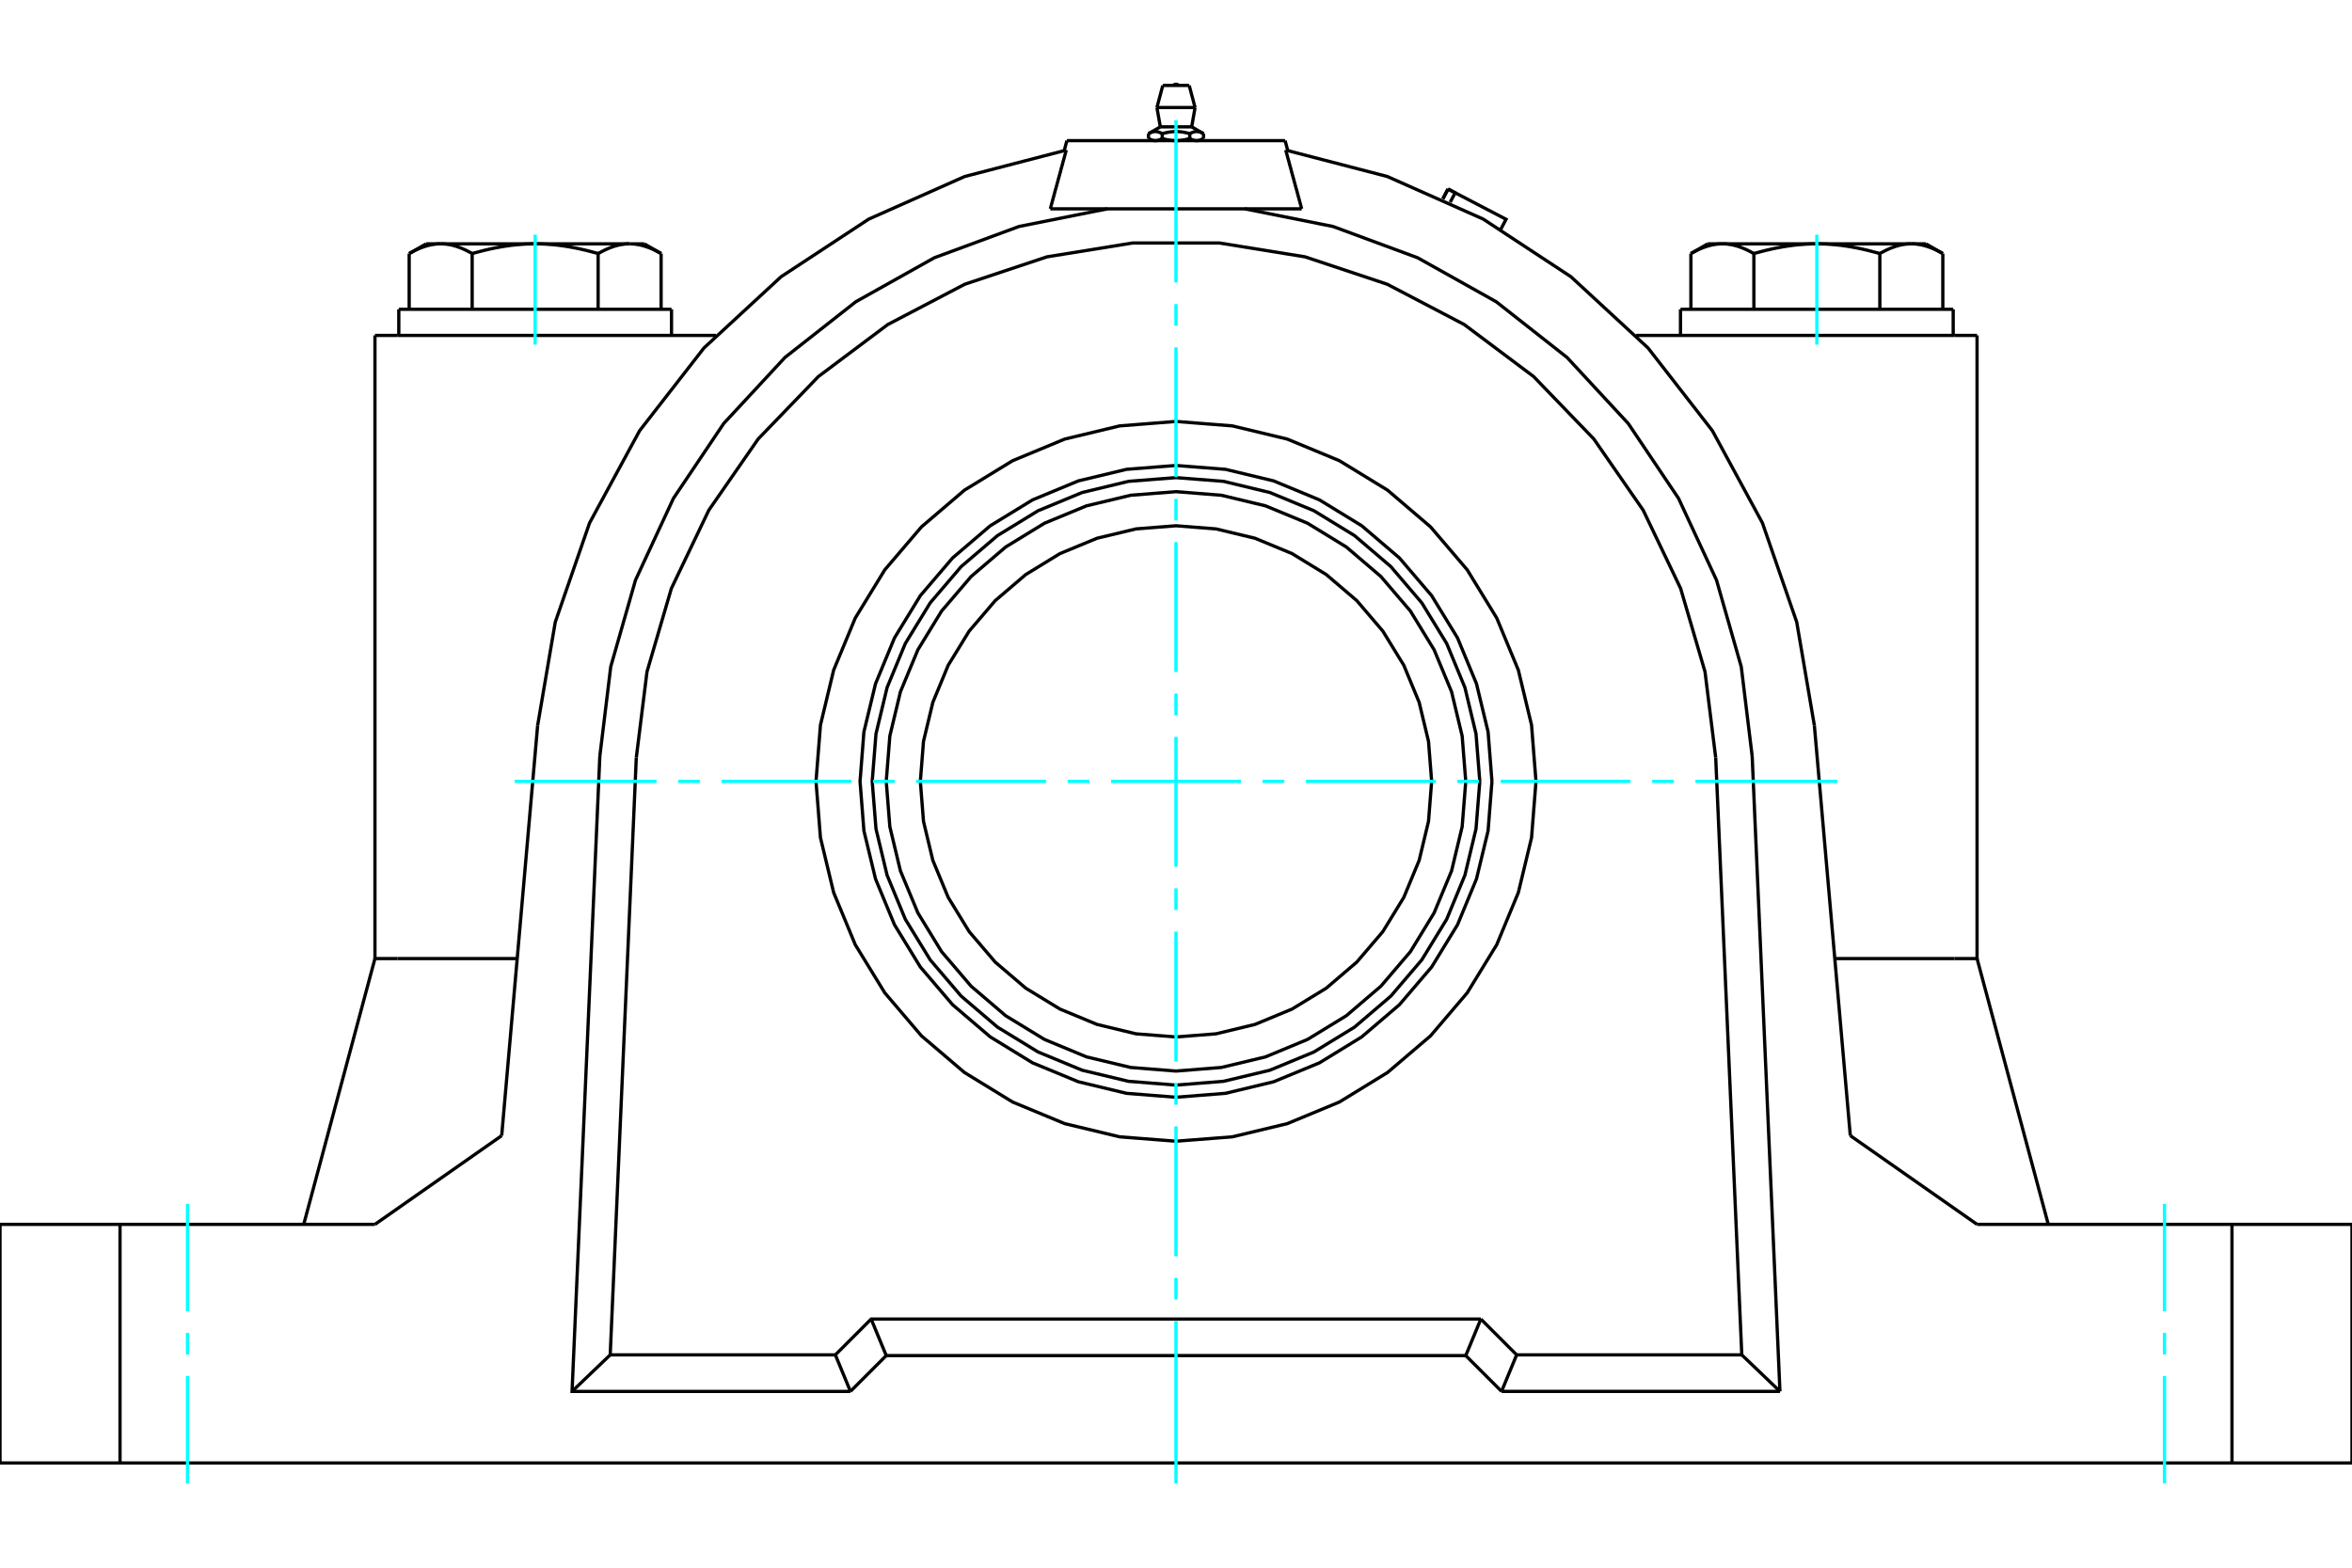<?xml version="1.0" standalone="no"?>
<!DOCTYPE svg PUBLIC "-//W3C//DTD SVG 1.1//EN"
	"http://www.w3.org/Graphics/SVG/1.1/DTD/svg11.dtd">
<svg xmlns="http://www.w3.org/2000/svg" height="100%" width="100%" viewBox="0 0 36000 24000">
	<rect x="-1800" y="-1200" width="39600" height="26400" style="fill:#FFF"/>
	<g style="fill:none; fill-rule:evenodd" transform="matrix(1 0 0 1 0 0)">
		<g style="fill:none; stroke:#000; stroke-width:50; shape-rendering:geometricPrecision">
			<polyline points="23510,11962 23442,11100 23240,10259 22909,9461 22457,8723 21896,8066 21238,7504 20501,7053 19703,6722 18862,6520 18000,6452 17138,6520 16297,6722 15499,7053 14762,7504 14104,8066 13543,8723 13091,9461 12760,10259 12558,11100 12490,11962 12558,12824 12760,13664 13091,14463 13543,15200 14104,15858 14762,16419 15499,16871 16297,17202 17138,17404 18000,17471 18862,17404 19703,17202 20501,16871 21238,16419 21896,15858 22457,15200 22909,14463 23240,13664 23442,12824 23510,11962"/>
			<line x1="19670" y1="2153" x2="16330" y2="2153"/>
			<line x1="22085" y1="3044" x2="22164" y2="2894"/>
			<polyline points="22197,3096 22273,2951 22164,2894"/>
			<polyline points="22973,3507 23052,3357 22273,2951"/>
			<line x1="22163" y1="2894" x2="22273" y2="2951"/>
			<polyline points="26845,3882 26830,3873 26814,3865 26799,3857 26785,3849 26770,3842 26755,3834 26741,3827 26727,3821 26712,3814 26698,3808 26684,3802 26670,3796 26656,3791 26643,3786 26629,3781 26615,3776 26602,3772 26588,3767 26575,3764 26561,3760 26548,3756 26535,3753 26521,3750 26508,3747 26495,3745 26482,3743 26468,3741 26455,3739 26442,3737 26429,3736 26416,3735 26403,3734 26389,3733 26376,3733 26363,3733"/>
			<polyline points="27809,3733 27782,3733 27756,3733 27729,3734 27703,3735 27677,3736 27650,3737 27624,3739 27597,3741 27571,3743 27545,3745 27518,3747 27492,3750 27465,3753 27438,3756 27412,3760 27385,3764 27358,3767 27331,3772 27304,3776 27276,3781 27249,3786 27221,3791 27194,3796 27166,3802 27138,3808 27110,3814 27081,3821 27052,3827 27023,3834 26994,3842 26965,3849 26935,3857 26905,3865 26875,3873 26845,3882"/>
			<line x1="26363" y1="3733" x2="27809" y2="3733"/>
			<polyline points="29255,3733 29241,3733 29228,3733 29215,3734 29202,3735 29189,3736 29175,3737 29162,3739 29149,3741 29136,3743 29123,3745 29109,3747 29096,3750 29083,3753 29069,3756 29056,3760 29043,3764 29029,3767 29016,3772 29002,3776 28988,3781 28975,3786 28961,3791 28947,3796 28933,3802 28919,3808 28905,3814 28891,3821 28876,3827 28862,3834 28847,3842 28833,3849 28818,3857 28803,3865 28788,3873 28773,3882"/>
			<line x1="27809" y1="3733" x2="29255" y2="3733"/>
			<polyline points="28773,3882 28742,3873 28712,3865 28682,3857 28652,3849 28623,3842 28594,3834 28565,3827 28536,3821 28508,3814 28480,3808 28452,3802 28424,3796 28396,3791 28368,3786 28341,3781 28314,3776 28287,3772 28260,3767 28233,3764 28206,3760 28179,3756 28152,3753 28126,3750 28099,3747 28073,3745 28046,3743 28020,3741 27994,3739 27967,3737 27941,3736 27914,3735 27888,3734 27862,3733 27835,3733 27809,3733"/>
			<polyline points="26363,3733 26350,3733 26336,3733 26323,3734 26310,3735 26297,3736 26284,3737 26270,3739 26257,3741 26244,3743 26231,3745 26218,3747 26204,3750 26191,3753 26178,3756 26164,3760 26151,3764 26137,3767 26124,3772 26110,3776 26097,3781 26083,3786 26069,3791 26055,3796 26041,3802 26027,3808 26013,3814 25999,3821 25985,3827 25970,3834 25956,3842 25941,3849 25926,3857 25911,3865 25896,3873 25881,3882"/>
			<line x1="26139" y1="3733" x2="26363" y2="3733"/>
			<line x1="29255" y1="3733" x2="29478" y2="3733"/>
			<polyline points="29737,3882 29721,3873 29706,3865 29691,3857 29676,3849 29662,3842 29647,3834 29633,3827 29618,3821 29604,3814 29590,3808 29576,3802 29562,3796 29548,3791 29534,3786 29521,3781 29507,3776 29494,3772 29480,3767 29467,3764 29453,3760 29440,3756 29426,3753 29413,3750 29400,3747 29387,3745 29373,3743 29360,3741 29347,3739 29334,3737 29321,3736 29307,3735 29294,3734 29281,3733 29268,3733 29255,3733"/>
			<line x1="29737" y1="4735" x2="29737" y2="3882"/>
			<line x1="28773" y1="4735" x2="28773" y2="3882"/>
			<line x1="26845" y1="4735" x2="26845" y2="3882"/>
			<polyline points="10119,3882 10104,3873 10089,3865 10074,3857 10059,3849 10044,3842 10030,3834 10015,3827 10001,3821 9987,3814 9973,3808 9959,3802 9945,3796 9931,3791 9917,3786 9903,3781 9890,3776 9876,3772 9863,3767 9849,3764 9836,3760 9822,3756 9809,3753 9796,3750 9782,3747 9769,3745 9756,3743 9743,3741 9730,3739 9716,3737 9703,3736 9690,3735 9677,3734 9664,3733 9650,3733 9637,3733 9861,3733"/>
			<polyline points="9155,3882 9125,3873 9095,3865 9065,3857 9035,3849 9006,3842 8977,3834 8948,3827 8919,3821 8890,3814 8862,3808 8834,3802 8806,3796 8779,3791 8751,3786 8724,3781 8696,3776 8669,3772 8642,3767 8615,3764 8588,3760 8562,3756 8535,3753 8508,3750 8482,3747 8455,3745 8429,3743 8403,3741 8376,3739 8350,3737 8323,3736 8297,3735 8271,3734 8244,3733 8218,3733 8191,3733"/>
			<polyline points="9637,3733 9624,3733 9611,3733 9597,3734 9584,3735 9571,3736 9558,3737 9545,3739 9532,3741 9518,3743 9505,3745 9492,3747 9479,3750 9465,3753 9452,3756 9439,3760 9425,3764 9412,3767 9398,3772 9385,3776 9371,3781 9357,3786 9344,3791 9330,3796 9316,3802 9302,3808 9288,3814 9273,3821 9259,3827 9245,3834 9230,3842 9215,3849 9201,3857 9186,3865 9170,3873 9155,3882"/>
			<line x1="8191" y1="3733" x2="9637" y2="3733"/>
			<polyline points="6745,3733 6732,3733 6719,3733 6706,3734 6693,3735 6679,3736 6666,3737 6653,3739 6640,3741 6627,3743 6613,3745 6600,3747 6587,3750 6574,3753 6560,3756 6547,3760 6533,3764 6520,3767 6506,3772 6493,3776 6479,3781 6466,3786 6452,3791 6438,3796 6424,3802 6410,3808 6396,3814 6382,3821 6367,3827 6353,3834 6338,3842 6324,3849 6309,3857 6294,3865 6279,3873 6263,3882"/>
			<line x1="6522" y1="3733" x2="6745" y2="3733"/>
			<polyline points="8191,3733 8165,3733 8138,3733 8112,3734 8086,3735 8059,3736 8033,3737 8006,3739 7980,3741 7954,3743 7927,3745 7901,3747 7874,3750 7848,3753 7821,3756 7794,3760 7767,3764 7740,3767 7713,3772 7686,3776 7659,3781 7632,3786 7604,3791 7576,3796 7548,3802 7520,3808 7492,3814 7464,3821 7435,3827 7406,3834 7377,3842 7348,3849 7318,3857 7288,3865 7258,3873 7227,3882"/>
			<line x1="6745" y1="3733" x2="8191" y2="3733"/>
			<polyline points="7227,3882 7212,3873 7197,3865 7182,3857 7167,3849 7153,3842 7138,3834 7124,3827 7109,3821 7095,3814 7081,3808 7067,3802 7053,3796 7039,3791 7025,3786 7012,3781 6998,3776 6984,3772 6971,3767 6957,3764 6944,3760 6931,3756 6917,3753 6904,3750 6891,3747 6877,3745 6864,3743 6851,3741 6838,3739 6825,3737 6811,3736 6798,3735 6785,3734 6772,3733 6759,3733 6745,3733"/>
			<line x1="6263" y1="4735" x2="6263" y2="3882"/>
			<line x1="7227" y1="4735" x2="7227" y2="3882"/>
			<line x1="25881" y1="4735" x2="25881" y2="3882"/>
			<line x1="9155" y1="4735" x2="9155" y2="3882"/>
			<line x1="10119" y1="4735" x2="10119" y2="3882"/>
			<line x1="25722" y1="4735" x2="29896" y2="4735"/>
			<line x1="6104" y1="4735" x2="10278" y2="4735"/>
			<polyline points="30261,18744 34163,18744 36000,18744"/>
			<line x1="28321" y1="17386" x2="30261" y2="18744"/>
			<line x1="5739" y1="18744" x2="7679" y2="17386"/>
			<polyline points="0,18744 1837,18744 5739,18744"/>
			<line x1="5739" y1="14675" x2="6084" y2="14675"/>
			<line x1="5739" y1="14675" x2="4649" y2="18744"/>
			<line x1="6084" y1="14675" x2="7916" y2="14675"/>
			<line x1="16330" y1="2153" x2="16290" y2="2303"/>
			<polyline points="16076,3197 16084,3169 16091,3142 16098,3115 16106,3088 16113,3061 16120,3034 16128,3007 16135,2980 16142,2954 16149,2927 16156,2901 16164,2875 16171,2848 16178,2822 16185,2796 16192,2771 16199,2745 16206,2719 16213,2694 16220,2668 16227,2643 16234,2618 16240,2592 16247,2567 16254,2542 16261,2518 16267,2493 16274,2468 16281,2443 16288,2419 16294,2395 16301,2370 16307,2346 16314,2322 16321,2298"/>
			<line x1="16076" y1="3197" x2="19924" y2="3197"/>
			<polyline points="19679,2298 19686,2322 19693,2346 19699,2370 19706,2395 19712,2419 19719,2443 19726,2468 19733,2493 19739,2518 19746,2542 19753,2567 19760,2592 19766,2618 19773,2643 19780,2668 19787,2694 19794,2719 19801,2745 19808,2771 19815,2796 19822,2822 19829,2848 19836,2875 19844,2901 19851,2927 19858,2954 19865,2980 19872,3007 19880,3034 19887,3061 19894,3088 19902,3115 19909,3142 19916,3169 19924,3197"/>
			<line x1="19670" y1="2153" x2="19710" y2="2303"/>
			<polyline points="27771,11107 27501,9524 26976,8006 26210,6594 25224,5326 24044,4236 22702,3354 21234,2702 19679,2298"/>
			<polyline points="16321,2298 14766,2702 13298,3354 11956,4236 10776,5326 9790,6594 9024,8006 8499,9524 8229,11107"/>
			<line x1="23214" y1="20742" x2="22983" y2="21301"/>
			<line x1="22666" y1="20194" x2="23214" y2="20742"/>
			<line x1="22435" y1="20753" x2="22666" y2="20194"/>
			<line x1="22435" y1="20753" x2="22983" y2="21301"/>
			<line x1="13017" y1="21301" x2="12786" y2="20742"/>
			<polyline points="13017,21301 13565,20753 13334,20194"/>
			<polyline points="12786,20742 13334,20194 22666,20194"/>
			<line x1="13565" y1="20753" x2="22435" y2="20753"/>
			<line x1="26660" y1="20742" x2="23214" y2="20742"/>
			<line x1="26261" y1="11601" x2="26660" y2="20742"/>
			<polyline points="26261,11601 26097,10284 25724,9009 25151,7811 24395,6720 23473,5764 22411,4968 21234,4352 19975,3932 18664,3720 17336,3720 16025,3932 14766,4352 13589,4968 12527,5764 11605,6720 10849,7811 10276,9009 9903,10284 9739,11601"/>
			<line x1="9340" y1="20742" x2="9739" y2="11601"/>
			<line x1="12786" y1="20742" x2="9340" y2="20742"/>
			<line x1="27244" y1="21301" x2="22983" y2="21301"/>
			<line x1="27244" y1="21301" x2="26660" y2="20742"/>
			<line x1="8756" y1="21301" x2="9340" y2="20742"/>
			<polyline points="13017,21301 8756,21301 9181,11577"/>
			<polyline points="16950,3197 15598,3467 14303,3945 13100,4619 12015,5472 11077,6484 10308,7629 9727,8881 9348,10207 9181,11577"/>
			<polyline points="26819,11577 26652,10208 26273,8881 25692,7630 24923,6485 23986,5473 22902,4620 21698,3946 20405,3468 19052,3197"/>
			<line x1="26819" y1="11577" x2="27244" y2="21301"/>
			<line x1="29916" y1="5135" x2="25043" y2="5135"/>
			<line x1="30261" y1="5135" x2="29916" y2="5135"/>
			<line x1="6084" y1="5135" x2="5739" y2="5135"/>
			<line x1="10957" y1="5135" x2="6084" y2="5135"/>
			<polyline points="36000,22397 34163,22397 1837,22397 0,22397"/>
			<line x1="8229" y1="11107" x2="7679" y2="17386"/>
			<line x1="28321" y1="17386" x2="27771" y2="11107"/>
			<line x1="28084" y1="14675" x2="29916" y2="14675"/>
			<line x1="1837" y1="18744" x2="1837" y2="22397"/>
			<line x1="34163" y1="22397" x2="34163" y2="18744"/>
			<line x1="0" y1="22397" x2="0" y2="18744"/>
			<line x1="36000" y1="18744" x2="36000" y2="22397"/>
			<line x1="30261" y1="14675" x2="31351" y2="18744"/>
			<polyline points="29916,14675 30261,14675 30261,5135"/>
			<line x1="5739" y1="14675" x2="5739" y2="5135"/>
			<line x1="18422" y1="2047" x2="18422" y2="2120"/>
			<line x1="17760" y1="1942" x2="18240" y2="1942"/>
			<polyline points="17578,2047 17585,2043 17592,2039 17598,2036 17605,2033 17611,2030 17617,2028 17623,2025 17629,2023 17635,2021 17641,2020 17647,2018 17653,2017 17658,2016 17664,2015 17670,2015 17675,2014 17681,2014 17687,2014 17692,2014 17698,2015 17703,2015 17709,2016 17715,2017 17720,2018 17726,2020 17732,2021 17738,2023 17744,2025 17750,2028 17756,2030 17763,2033 17769,2036 17776,2039 17782,2043 17789,2047 17803,2043 17816,2039 17829,2036 17842,2033 17855,2030 17867,2028 17879,2025 17891,2023 17903,2021 17915,2020 17927,2018 17938,2017 17949,2016 17961,2015 17972,2015 17983,2014 17994,2014 18006,2014 18017,2014 18028,2015 18039,2015 18051,2016 18062,2017 18073,2018 18085,2020 18097,2021 18109,2023 18121,2025 18133,2028 18145,2030 18158,2033 18171,2036 18184,2039 18197,2043 18211,2047 18218,2043 18224,2039 18231,2036 18237,2033 18244,2030 18250,2028 18256,2025 18262,2023 18268,2021 18274,2020 18280,2018 18285,2017 18291,2016 18297,2015 18302,2015 18308,2014 18313,2014 18319,2014 18325,2014 18330,2015 18336,2015 18342,2016 18347,2017 18353,2018 18359,2020 18365,2021 18371,2023 18377,2025 18383,2028 18389,2030 18395,2033 18402,2036 18408,2039 18415,2043 18422,2047"/>
			<polyline points="18316,2153 18313,2153 18310,2153 18308,2153 18305,2153 18302,2152 18299,2152 18296,2152 18293,2151 18290,2151 18287,2150 18285,2150 18282,2149 18279,2149 18276,2148 18273,2147 18270,2146 18267,2146 18264,2145 18261,2144 18258,2143 18255,2142 18252,2140 18249,2139 18246,2138 18243,2137 18240,2135 18237,2134 18234,2132 18230,2131 18227,2129 18224,2128 18221,2126 18217,2124 18214,2122 18211,2120"/>
			<polyline points="18422,2120 18418,2122 18415,2124 18412,2126 18409,2128 18405,2129 18402,2131 18399,2132 18396,2134 18393,2135 18390,2137 18387,2138 18384,2139 18381,2140 18378,2142 18375,2143 18372,2144 18369,2145 18366,2146 18363,2146 18360,2147 18357,2148 18354,2149 18351,2149 18348,2150 18345,2150 18342,2151 18339,2151 18337,2152 18334,2152 18331,2152 18328,2153 18325,2153 18322,2153 18319,2153 18316,2153"/>
			<polyline points="18211,2047 18211,2120 18204,2122 18198,2124 18191,2126 18185,2128 18178,2129 18172,2131 18165,2132 18159,2134 18153,2135 18147,2137 18141,2138 18135,2139 18128,2140 18122,2142 18116,2143 18110,2144 18105,2145 18099,2146 18093,2146 18087,2147 18081,2148 18075,2149 18069,2149 18064,2150 18058,2150 18052,2151 18046,2151 18040,2152 18035,2152 18029,2152 18023,2153 18017,2153 18012,2153 18006,2153 18000,2153 17994,2153 17988,2153 17983,2153 17977,2153 17971,2152 17965,2152 17960,2152 17954,2151 17948,2151 17942,2150 17936,2150 17931,2149 17925,2149 17919,2148 17913,2147 17907,2146 17901,2146 17895,2145 17890,2144 17884,2143 17878,2142 17872,2140 17865,2139 17859,2138 17853,2137 17847,2135 17841,2134 17835,2132 17828,2131 17822,2129 17815,2128 17809,2126 17802,2124 17796,2122 17789,2120"/>
			<line x1="17789" y1="2047" x2="17789" y2="2120"/>
			<polyline points="17684,2153 17681,2153 17678,2153 17675,2153 17672,2153 17669,2152 17666,2152 17663,2152 17661,2151 17658,2151 17655,2150 17652,2150 17649,2149 17646,2149 17643,2148 17640,2147 17637,2146 17634,2146 17631,2145 17628,2144 17625,2143 17622,2142 17619,2140 17616,2139 17613,2138 17610,2137 17607,2135 17604,2134 17601,2132 17598,2131 17595,2129 17591,2128 17588,2126 17585,2124 17582,2122 17578,2120"/>
			<polyline points="17789,2120 17786,2122 17783,2124 17779,2126 17776,2128 17773,2129 17770,2131 17766,2132 17763,2134 17760,2135 17757,2137 17754,2138 17751,2139 17748,2140 17745,2142 17742,2143 17739,2144 17736,2145 17733,2146 17730,2146 17727,2147 17724,2148 17721,2149 17718,2149 17715,2150 17713,2150 17710,2151 17707,2151 17704,2152 17701,2152 17698,2152 17695,2153 17692,2153 17690,2153 17687,2153 17684,2153"/>
			<line x1="17578" y1="2047" x2="17578" y2="2120"/>
			<line x1="17708" y1="1646" x2="18292" y2="1646"/>
			<line x1="17798" y1="1308" x2="18202" y2="1308"/>
			<polyline points="21913,11962 21865,11350 21722,10753 21487,10185 21166,9662 20767,9195 20300,8796 19776,8475 19209,8240 18612,8097 18000,8049 17388,8097 16791,8240 16224,8475 15700,8796 15233,9195 14834,9662 14513,10185 14278,10753 14135,11350 14087,11962 14135,12574 14278,13171 14513,13738 14834,14262 15233,14729 15700,15128 16224,15448 16791,15683 17388,15827 18000,15875 18612,15827 19209,15683 19776,15448 20300,15128 20767,14729 21166,14262 21487,13738 21722,13171 21865,12574 21913,11962"/>
			<polyline points="22650,11962 22592,11234 22422,10525 22143,9851 21762,9229 21288,8674 20733,8200 20111,7819 19437,7540 18727,7369 18000,7312 17273,7369 16563,7540 15889,7819 15267,8200 14712,8674 14238,9229 13857,9851 13578,10525 13408,11234 13350,11962 13408,12689 13578,13399 13857,14073 14238,14695 14712,15250 15267,15724 15889,16105 16563,16384 17273,16554 18000,16612 18727,16554 19437,16384 20111,16105 20733,15724 21288,15250 21762,14695 22143,14073 22422,13399 22592,12689 22650,11962"/>
			<polyline points="22435,11962 22380,11268 22218,10591 21951,9948 21588,9355 21136,8826 20607,8374 20013,8010 19370,7744 18694,7582 18000,7527 17306,7582 16630,7744 15987,8010 15393,8374 14864,8826 14412,9355 14049,9948 13782,10591 13620,11268 13565,11962 13620,12656 13782,13332 14049,13975 14412,14569 14864,15098 15393,15550 15987,15913 16630,16180 17306,16342 18000,16397 18694,16342 19370,16180 20013,15913 20607,15550 21136,15098 21588,14569 21951,13975 22218,13332 22380,12656 22435,11962"/>
			<polyline points="22836,11962 22777,11205 22599,10467 22309,9766 21913,9119 21420,8542 20843,8049 20196,7653 19494,7362 18757,7185 18000,7126 17243,7185 16506,7362 15804,7653 15157,8049 14580,8542 14087,9119 13691,9766 13401,10467 13223,11205 13164,11962 13223,12718 13401,13456 13691,14157 14087,14804 14580,15381 15157,15874 15804,16271 16506,16561 17243,16738 18000,16798 18757,16738 19494,16561 20196,16271 20843,15874 21420,15381 21913,14804 22309,14157 22599,13456 22777,12718 22836,11962"/>
			<line x1="22163" y1="2894" x2="22085" y2="3044"/>
			<line x1="26139" y1="3733" x2="25881" y2="3882"/>
			<line x1="29737" y1="3882" x2="29478" y2="3733"/>
			<line x1="10119" y1="3882" x2="9861" y2="3733"/>
			<line x1="6522" y1="3733" x2="6263" y2="3882"/>
			<line x1="29896" y1="5135" x2="29896" y2="4735"/>
			<line x1="25722" y1="4735" x2="25722" y2="5135"/>
			<line x1="10278" y1="5135" x2="10278" y2="4735"/>
			<line x1="6104" y1="4735" x2="6104" y2="5135"/>
			<polyline points="18042,1308 18035,1302 18027,1297 18018,1293 18009,1291 18000,1290 17991,1291 17982,1293 17973,1297 17965,1302 17958,1308"/>
			<line x1="17760" y1="1942" x2="17578" y2="2047"/>
			<line x1="18422" y1="2047" x2="18240" y2="1942"/>
			<line x1="18365" y1="2153" x2="18422" y2="2120"/>
			<line x1="17578" y1="2120" x2="17635" y2="2153"/>
			<line x1="17708" y1="1646" x2="17760" y2="1942"/>
			<line x1="18240" y1="1942" x2="18292" y2="1646"/>
			<line x1="17798" y1="1308" x2="17708" y2="1646"/>
			<line x1="18292" y1="1646" x2="18202" y2="1308"/>
		</g>
		<g style="fill:none; stroke:#0FF; stroke-width:50; shape-rendering:geometricPrecision">
			<line x1="2870" y1="22710" x2="2870" y2="21067"/>
			<line x1="2870" y1="20736" x2="2870" y2="20405"/>
			<line x1="2870" y1="20074" x2="2870" y2="18431"/>
			<line x1="33130" y1="18431" x2="33130" y2="20074"/>
			<line x1="33130" y1="20405" x2="33130" y2="20736"/>
			<line x1="33130" y1="21067" x2="33130" y2="22710"/>
			<line x1="18000" y1="22710" x2="18000" y2="20226"/>
			<line x1="18000" y1="19895" x2="18000" y2="19564"/>
			<line x1="18000" y1="19232" x2="18000" y2="17244"/>
			<line x1="18000" y1="16913" x2="18000" y2="16582"/>
			<line x1="18000" y1="16251" x2="18000" y2="14263"/>
			<line x1="18000" y1="13931" x2="18000" y2="13600"/>
			<line x1="18000" y1="13269" x2="18000" y2="11281"/>
			<line x1="18000" y1="10950" x2="18000" y2="10618"/>
			<line x1="18000" y1="10287" x2="18000" y2="8299"/>
			<line x1="18000" y1="7968" x2="18000" y2="7637"/>
			<line x1="18000" y1="7305" x2="18000" y2="5317"/>
			<line x1="18000" y1="4986" x2="18000" y2="4655"/>
			<line x1="18000" y1="4324" x2="18000" y2="1840"/>
			<line x1="7878" y1="11962" x2="10049" y2="11962"/>
			<line x1="10380" y1="11962" x2="10711" y2="11962"/>
			<line x1="11043" y1="11962" x2="13030" y2="11962"/>
			<line x1="13362" y1="11962" x2="13693" y2="11962"/>
			<line x1="14024" y1="11962" x2="16012" y2="11962"/>
			<line x1="16343" y1="11962" x2="16675" y2="11962"/>
			<line x1="17006" y1="11962" x2="18994" y2="11962"/>
			<line x1="19325" y1="11962" x2="19657" y2="11962"/>
			<line x1="19988" y1="11962" x2="21976" y2="11962"/>
			<line x1="22307" y1="11962" x2="22638" y2="11962"/>
			<line x1="22970" y1="11962" x2="24957" y2="11962"/>
			<line x1="25289" y1="11962" x2="25620" y2="11962"/>
			<line x1="25951" y1="11962" x2="28122" y2="11962"/>
			<line x1="8191" y1="5276" x2="8191" y2="3593"/>
			<line x1="27809" y1="3593" x2="27809" y2="5276"/>
		</g>
	</g>
</svg>
